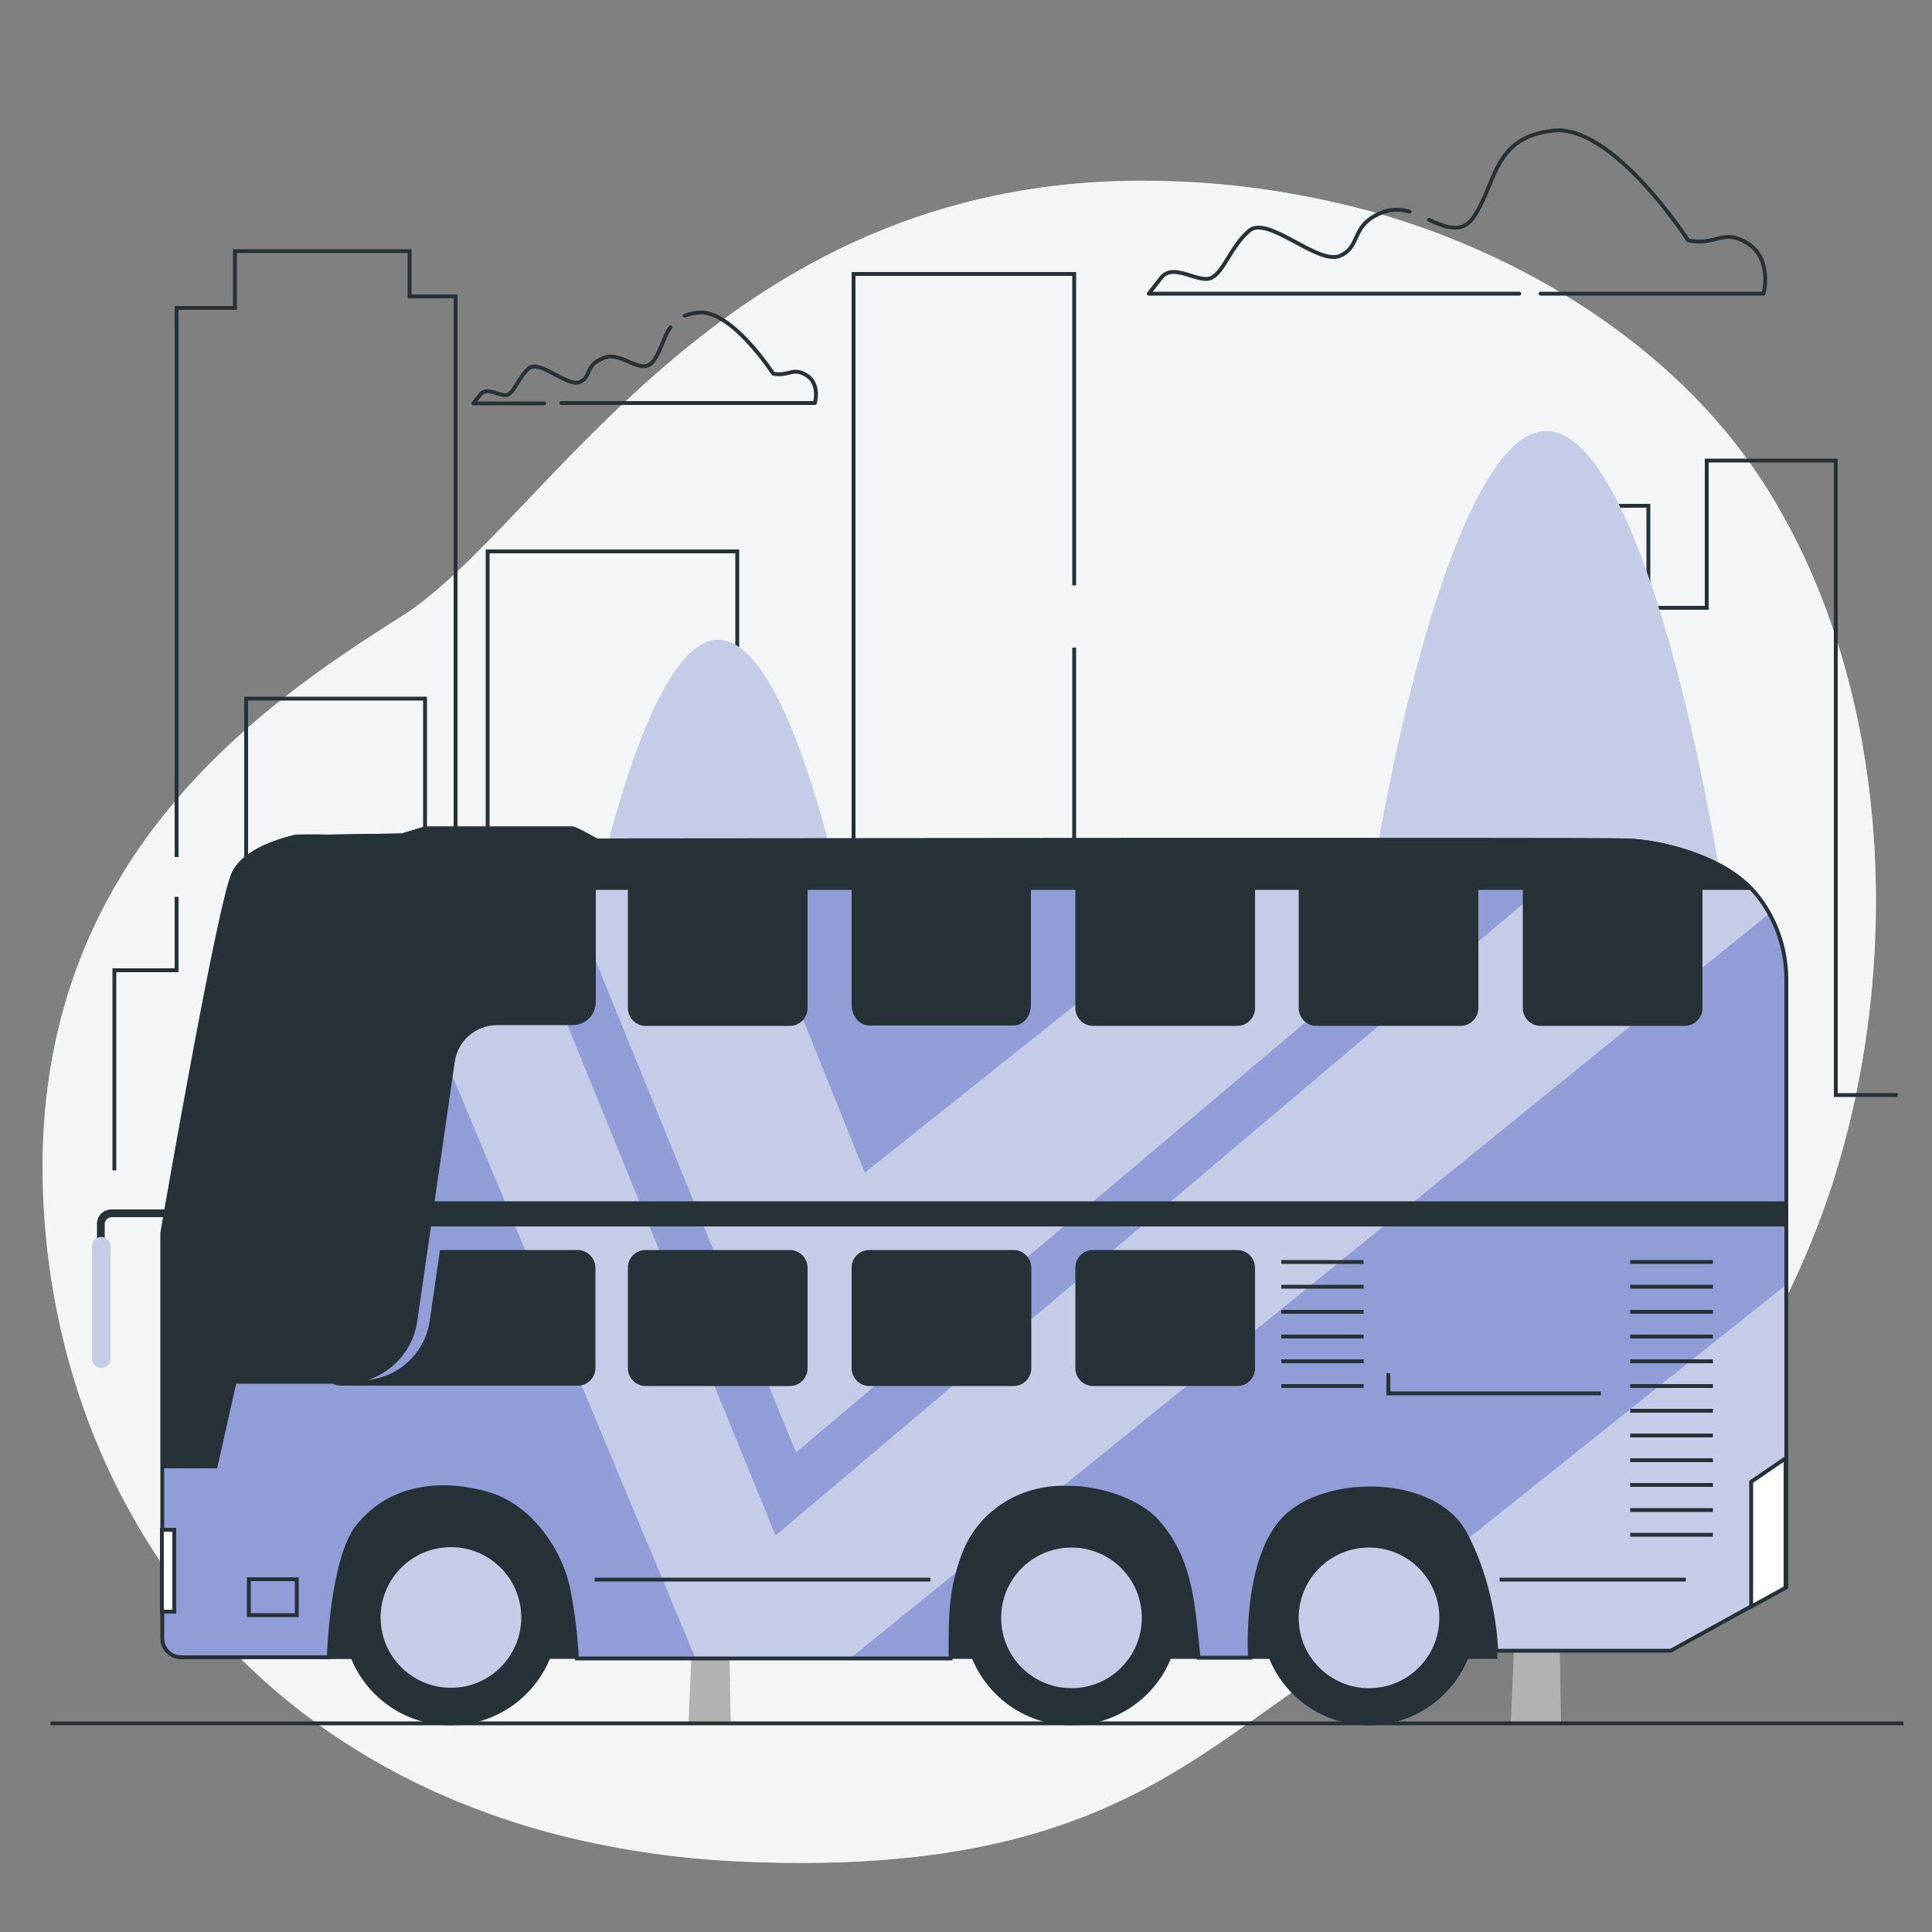 <?xml version="1.0" encoding="utf-8"?>
<!-- Generator: Adobe Illustrator 25.4.1, SVG Export Plug-In . SVG Version: 6.00 Build 0)  -->
<svg version="1.1" id="Calque_1" xmlns="http://www.w3.org/2000/svg" xmlns:xlink="http://www.w3.org/1999/xlink" x="0px" y="0px"
	 viewBox="0 0 500 500" style="enable-background:new 0 0 500 500;" xml:space="preserve">
<rect x="0" y="0" width="500" height="500" fill="#808080" stroke="none"/>
<style type="text/css">
	.st0{fill:#92E3A9;}
	.st1{fill:#F3F5F6;}
	.st2{fill:none;stroke:#263238;stroke-linecap:round;stroke-linejoin:round;}
	.st3{fill:none;stroke:#263238;stroke-miterlimit:10;}
	.st4{fill:#C5CCE8;}
	.st5{fill:#B2B2B2;}
	.st6{fill:#263238;stroke:#263238;stroke-miterlimit:10;}
	.st7{fill:#919DD6;}
	.st8{fill:#263238;}
	.st9{fill:#FFFFFF;stroke:#263238;stroke-miterlimit:10;}
</style>
<g id="freepik--background-simple--inject-14">
	<path class="st0" d="M471.6,314c-15,41.2-45.8,85.8-89,99c-65.3,20-73.1,73.8-190.1,68.8c-17.1-0.7-34.1-3.2-50.6-7.6
		c-8.1-2.2-16-4.9-23.8-8.1c-68.3-28.3-104-90.6-106.9-155.9c-3.9-85.8,54.6-126.7,92.6-150.6S187.6,42.9,302.7,46.9
		c17.6,0.5,35,3.2,52,7.8c38.7,10.7,78.1,34.4,100.9,69.1c1.7,2.6,3.4,5.3,4.9,8C491.1,184.9,492.1,257.8,471.6,314z"/>
	<path class="st1" d="M471.6,314c-15,41.2-45.8,85.8-89,99c-65.3,20-73.1,73.8-190.1,68.8c-17.1-0.7-34.1-3.2-50.6-7.6
		c-8.1-2.2-16-4.9-23.8-8.1c-68.3-28.3-104-90.6-106.9-155.9c-3.9-85.8,54.6-126.7,92.6-150.6S187.6,42.9,302.7,46.9
		c17.6,0.5,35,3.2,52,7.8c38.7,10.7,78.1,34.4,100.9,69.1c1.7,2.6,3.4,5.3,4.9,8C491.1,184.9,492.1,257.8,471.6,314z"/>
</g>
<g id="freepik--Clouds--inject-14">
	<path class="st2" d="M145.3,104.3h65.6c0,0,1.4-5-2.2-7.2s-4.5,0.4-8.6-0.4c0,0-10.8-16.7-19.4-15.8c-1.2,0.1-2.4,0.4-3.5,0.8"/>
	<path class="st2" d="M173.5,84.7c-1.7,2.4-2.3,5.6-4.1,8.3c-3.2,5-8.1-2.3-13.1-0.4s-3.2,5-6.3,6.3s-10.4-5.9-13.1-3.6
		s-3.6,5.9-5.4,6.8s-5.4-2.3-7.2,0l-1.8,2.3h18.3"/>
	<path class="st2" d="M364.8,54.8c-2.2-0.7-4.5-0.7-6.6,0c-8.9,3.2-5.7,8.9-11.4,11.4s-18.7-10.6-23.5-6.5s-6.5,10.6-9.8,12.2
		s-9.8-4.1-13,0l-3.2,4.1h95.9"/>
	<path class="st2" d="M398.7,76h57.7c0,0,2.4-8.9-4.1-13s-8.1,0.8-15.4-0.8c0,0-19.5-30.1-34.9-28.4s-14.6,13-20.3,21.9
		c-3.1,5-7.3,3.2-11.9,1.2"/>
</g>
<g id="freepik--City--inject-14">
	<polyline class="st3" points="395.4,240.9 395.4,130.9 426.6,130.9 426.6,157.3 441.7,157.3 441.7,119.2 475.1,119.2 475.1,283.4 
		491.1,283.4 	"/>
	<polyline class="st3" points="278,167.6 278,362.5 296.3,362.5 296.3,248.2 322.2,248.2 322.2,344.9 395.4,344.9 395.4,258.5 	"/>
	<polyline class="st3" points="220.9,311.2 220.9,70.9 278,70.9 278,151.5 	"/>
	<polyline class="st3" points="110,240.9 110,268.7 126.2,268.7 126.2,142.7 190.8,142.7 190.8,337.6 220.9,337.6 220.9,318.5 	"/>
	<polyline class="st3" points="54,362.5 63.7,362.5 63.7,180.8 110,180.8 110,226.2 	"/>
	<polyline class="st3" points="45.7,221.8 45.7,79.7 60.8,79.7 60.8,65 106,65 106,76.7 117.9,76.7 117.9,320 150.2,320 
		150.2,362.5 170.7,362.5 	"/>
	<polyline class="st3" points="29.6,302.9 29.6,251.1 45.7,251.1 45.7,232.1 	"/>
</g>
<g id="freepik--Trees--inject-14">
	<path class="st0" d="M451.2,282.9c0,38.6-22.8,69.9-51,69.9s-51-31.3-51-69.9s22.8-171.3,51-171.3S451.2,244.2,451.2,282.9z"/>
	<path class="st4" d="M451.2,282.9c0,38.6-22.8,69.9-51,69.9s-51-31.3-51-69.9s22.8-171.3,51-171.3S451.2,244.2,451.2,282.9z"/>
	<polygon class="st5" points="428.8,303 413.3,308.8 416.4,299.5 409.1,310.4 401.7,313.1 401.2,282.5 428,246.9 413.6,261.3 
		416,251.3 409.2,265.7 401,273.9 400.2,226.2 397.3,295.7 371.8,268.8 385.8,287.8 372.6,286.3 388.9,292 397,303 395.5,336.5 
		386.2,330.1 395.3,343.4 391,446 404,446 401.8,317.9 	"/>
	<path class="st4" d="M428.2,226.3c0,0,0.5,4.7-2.1,8.1s-7.2,4.3-7.2,4.3s-0.5-4.7,2.1-8.1S428.2,226.3,428.2,226.3z"/>
	<path class="st4" d="M443.6,247.9c0,0,0.5,4.7-2.1,8.1c-2.6,3.5-7.2,4.3-7.2,4.3s-0.5-4.7,2.1-8.1S443.6,247.9,443.6,247.9z"/>
	<path class="st4" d="M443.6,290c0,0-1.1,4.6-4.7,7s-8.2,1.7-8.2,1.7s1.1-4.6,4.7-7S443.6,290,443.6,290z"/>
	<path class="st4" d="M359.2,290c0,0,1.1,4.6,4.7,7s8.2,1.7,8.2,1.7s-1.1-4.6-4.7-7S359.2,290,359.2,290z"/>
	<path class="st4" d="M425.9,272.5c0,0,0.5,4.7-2.1,8.1s-7.2,4.3-7.2,4.3s-0.5-4.7,2.1-8.1S425.9,272.5,425.9,272.5z"/>
	<path class="st4" d="M421.9,202.8c0,0,0.5,4.7-2.1,8.1s-7.2,4.3-7.2,4.3s-0.5-4.7,2.1-8.1S421.9,202.8,421.9,202.8z"/>
	<path class="st4" d="M412.7,220.7c0,0,0.5,4.7-2.1,8.1s-7.2,4.3-7.2,4.3s-0.5-4.7,2.1-8.1S412.7,220.7,412.7,220.7z"/>
	<path class="st4" d="M434.5,207.7c0,0,0.5,4.7-2.1,8.1s-7.2,4.3-7.2,4.3s-0.5-4.7,2.1-8.1S434.5,207.7,434.5,207.7z"/>
	<path class="st4" d="M363.8,207.7c0,0-0.5,4.7,2.1,8.1s7.2,4.3,7.2,4.3s0.5-4.7-2.1-8.1S363.8,207.7,363.8,207.7z"/>
	<path class="st4" d="M423.9,180.9c0,0,0.5,4.7-2.1,8.1s-7.2,4.3-7.2,4.3s-0.5-4.7,2.1-8.1S423.9,180.9,423.9,180.9z"/>
	<path class="st4" d="M419.4,157.6c0,0,1.6,4.4,0,8.4s-5.9,6-5.9,6s-1.6-4.4,0-8.4S419.4,157.6,419.4,157.6z"/>
	<path class="st4" d="M387.1,151.6c0,0,4.2,2.2,5.6,6.2s-0.3,8.4-0.3,8.4s-4.2-2.2-5.6-6.2S387.1,151.6,387.1,151.6z"/>
	<path class="st4" d="M402.1,179.4c0,0,3,3.6,2.7,7.9s-3.6,7.6-3.6,7.6s-3-3.6-2.7-7.9S402.1,179.4,402.1,179.4z"/>
	<path class="st4" d="M401.4,138c0,0,3,3.7,2.7,7.9s-3.6,7.6-3.6,7.6s-3-3.6-2.7-7.9S401.4,138,401.4,138z"/>
	<path class="st4" d="M367.6,226.3c0,0-0.5,4.7,2.1,8.1s7.2,4.3,7.2,4.3s0.5-4.7-2.1-8.1S367.6,226.3,367.6,226.3z"/>
	<path class="st4" d="M358.8,251.8c0,0-0.5,4.7,2.1,8.1s7.2,4.3,7.2,4.3s0.5-4.7-2.1-8.1S358.8,251.8,358.8,251.8z"/>
	<path class="st4" d="M382.1,261.1c0,0-0.5,4.7,2.1,8.1s7.2,4.3,7.2,4.3s0.5-4.7-2.1-8.1S382.1,261.1,382.1,261.1z"/>
	<path class="st4" d="M388.5,225.7c0,0-1.8,4.4-0.3,8.4s5.6,6.2,5.6,6.2s1.8-4.4,0.3-8.4S388.5,225.7,388.5,225.7z"/>
	<path class="st4" d="M372,319.7c0,0,4.7,0.1,7.9-2.8s3.7-7.5,3.7-7.5s-4.7-0.1-7.9,2.8S372,319.7,372,319.7z"/>
	<path class="st4" d="M417.2,314.6c0,0,1.3,4.5,4.9,6.8s8.3,1.4,8.3,1.4s-1.3-4.5-4.9-6.8S417.2,314.6,417.2,314.6z"/>
	<path class="st4" d="M377.2,202.8c0,0-0.5,4.7,2.1,8.1s7.2,4.3,7.2,4.3s0.5-4.7-2.1-8.1S377.2,202.8,377.2,202.8z"/>
	<path class="st4" d="M377.1,182.1c0,0-0.5,4.7,2.1,8.1s7.2,4.3,7.2,4.3s0.5-4.7-2.1-8.1S377.1,182.1,377.1,182.1z"/>
	<path class="st0" d="M228.7,309.2c0,32.4-19.1,58.6-42.8,58.6s-42.8-26.2-42.8-58.6s19.1-143.6,42.8-143.6S228.7,276.9,228.7,309.2
		z"/>
	<path class="st4" d="M228.7,309.2c0,32.4-19.1,58.6-42.8,58.6s-42.8-26.2-42.8-58.6s19.1-143.6,42.8-143.6S228.7,276.9,228.7,309.2
		z"/>
	<polygon class="st5" points="209.9,326.1 197,330.9 199.6,323.1 193.4,332.3 187.2,334.6 186.7,309 209.2,279.1 197.2,291.1 
		199.2,282.8 193.5,294.9 186.6,301.7 185.9,261.7 183.5,320 162.2,297.4 173.9,313.4 162.8,312.1 176.5,316.9 183.2,326.1 
		182,354.2 174.2,348.9 181.8,360 178.2,446 189.1,446 187.2,338.6 	"/>
	<path class="st4" d="M209.5,261.8c0.7,5-2.8,9.7-7.8,10.4C201,267.2,204.5,262.6,209.5,261.8z"/>
	<path class="st4" d="M222.4,279.9c0.7,5-2.8,9.7-7.8,10.4C213.9,285.4,217.3,280.7,222.4,279.9z"/>
	<path class="st4" d="M222.3,315.2c-1,5-5.9,8.2-10.8,7.2C212.5,317.5,217.4,314.2,222.3,315.2z"/>
	<path class="st4" d="M151.6,315.2c1,5,5.9,8.2,10.8,7.2C161.4,317.5,156.5,314.2,151.6,315.2z"/>
	<path class="st4" d="M207.4,300.6c0.7,5-2.8,9.7-7.8,10.4C199,306,202.4,301.3,207.4,300.6L207.4,300.6z"/>
	<path class="st4" d="M204.1,242.1c0.7,5-2.8,9.7-7.8,10.4C195.6,247.6,199.1,242.9,204.1,242.1z"/>
	<path class="st4" d="M196.4,257.1c0.7,5-2.8,9.7-7.8,10.5C188,262.6,191.4,257.9,196.4,257.1z"/>
	<path class="st4" d="M214.7,246.2c0.7,5-2.8,9.7-7.8,10.4C206.2,251.6,209.7,247,214.7,246.2z"/>
	<path class="st4" d="M155.4,246.2c-0.7,5,2.8,9.7,7.8,10.4C163.9,251.6,160.4,247,155.4,246.2z"/>
	<path class="st4" d="M205.8,223.8c0.7,5-2.8,9.7-7.8,10.5C197.3,229.2,200.8,224.5,205.8,223.8L205.8,223.8z"/>
	<path class="st4" d="M202,204.2c1.9,4.7-0.3,10.1-4.9,12.1C195.2,211.6,197.3,206.3,202,204.2z"/>
	<path class="st4" d="M175,199.1c4.6,2.2,6.6,7.6,4.4,12.2C174.9,209.2,172.9,203.8,175,199.1z"/>
	<path class="st4" d="M187.6,222.5c3.3,3.8,3,9.6-0.8,13C183.5,231.7,183.8,225.9,187.6,222.5z"/>
	<path class="st4" d="M186.9,187.8c3.3,3.8,3,9.6-0.8,13C182.8,196.9,183.2,191.2,186.9,187.8z"/>
	<path class="st4" d="M158.6,261.8c-0.7,5,2.8,9.7,7.8,10.4C167.1,267.2,163.6,262.6,158.6,261.8z"/>
	<path class="st4" d="M151.3,283.2c-0.7,5,2.7,9.6,7.7,10.4C159.7,288.6,156.2,284,151.3,283.2L151.3,283.2z"/>
	<path class="st4" d="M170.8,291c-0.7,5,2.8,9.7,7.8,10.4C179.2,296.4,175.8,291.8,170.8,291z"/>
	<path class="st4" d="M176.1,261.3c-2.1,4.6-0.1,10.1,4.5,12.2C182.6,269,180.7,263.5,176.1,261.3z"/>
	<path class="st4" d="M162.3,340.1c5.1,0.3,9.4-3.6,9.8-8.6C167,331.3,162.7,335.1,162.3,340.1z"/>
	<path class="st4" d="M200.2,335.8c1.2,4.9,6.1,8,11.1,6.9C210,337.8,205.1,334.7,200.2,335.8z"/>
	<path class="st4" d="M166.7,242.1c-0.7,5,2.8,9.7,7.8,10.4C175.2,247.5,171.7,242.9,166.7,242.1z"/>
	<path class="st4" d="M166.6,224.8c-0.7,5,2.8,9.7,7.8,10.4C175.1,230.2,171.6,225.5,166.6,224.8z"/>
</g>
<g id="freepik--Bus--inject-14">
	<path class="st6" d="M42.3,415.7c0,1.2,0,4.9,0,6.2c0,4.9,4.7,6.8,5.7,6.9c1.8,0.2,59.9,0,59.9,0H387v-48.3H44L42.3,415.7z"/>
	<path class="st7" d="M454.5,231.4l-0.8-0.9c-8.1-9-23.9-12.7-32.6-13s-266.8,0-266.8,0s-5.4-3.1-6.3-3.1h-38l-6,1.8l-19.1,0.3
		c0,0-3.8-0.1-8.3,0c-3,0.7-13,3.2-16.1,9.4c-3.5,6.9-17.1,84.9-18.5,93.2V424c0,2.7,2.2,4.9,4.9,4.9c0,0,0,0,0,0h38.2
		c0.1-3.4,1.2-26,7.5-33.9c9.1-11.4,23.4-11.5,34-8.3s18.7,14.7,20.6,25.2c1.1,5.7,1.8,11.5,2.1,17.3H246c0-10-0.2-17.4,3.4-26.9
		c4.1-10.8,14.5-17.4,26.1-17.3c1.1,0,2.2,0.1,3.3,0.1c6.9,0.5,15.9,3.3,20.7,8.6c9.1,10.3,9.2,22.3,10.7,35.3h13.3
		c0,0-1.7-25.6,9.1-36.3s38.8-10.5,46.6,4.2s8,30.3,8,30.3h45.2l29.9-16.5V253.1C462.2,245.2,459.5,237.5,454.5,231.4z"/>
	<path class="st4" d="M454.5,231.4c-0.3-0.3-0.5-0.6-0.8-0.9c-8.1-9-23.9-12.7-32.6-13c-1,0-5-0.1-11.3-0.1h3.9l-213,180l-74.6-183
		h-16.2l-6,1.8l-12.7,0.2L180,429.2h40l27.9-22.6c0.4-1.4,0.9-2.8,1.4-4.2c4-10.5,13.9-16.9,25.1-17.2l183.5-148.8
		C456.9,234.6,455.8,232.9,454.5,231.4z"/>
	<path class="st4" d="M396.6,217.4L396.6,217.4z"/>
	<path class="st4" d="M393.7,217.4c-16.1,0-37.9,0-61.9,0l-108,86.1l-34.6-86h-35c0,0-5.4-3.1-6.3-3.1h-7.7l65.8,161.5L393.7,217.4z
		"/>
	<path class="st4" d="M399.5,217.4L399.5,217.4z"/>
	<path class="st4" d="M409.8,217.4L409.8,217.4z"/>
	<path class="st4" d="M402.1,217.4L402.1,217.4z"/>
	<path class="st4" d="M407.5,217.4L407.5,217.4z"/>
	<path class="st4" d="M404.8,217.4L404.8,217.4z"/>
	<path class="st4" d="M462.1,332.6l-82.3,65.7c4.4,9.1,6.8,18.9,7.3,29h45.2l29.9-16.5V332.6z"/>
	<path class="st3" d="M454.5,231.4l-0.8-0.9c-8.1-9-23.9-12.7-32.6-13s-266.8,0-266.8,0s-5.4-3.1-6.3-3.1h-38l-6,1.8l-19.1,0.3
		c0,0-3.8-0.1-8.3,0c-3,0.7-13,3.2-16.1,9.4c-3.5,6.9-17.1,84.9-18.5,93.2V424c0,2.7,2.2,4.9,4.9,4.9c0,0,0,0,0,0h38.2
		c0.1-3.4,1.2-26,7.5-33.9c9.1-11.4,23.4-11.5,34-8.3s18.7,14.7,20.6,25.2c1.1,5.7,1.8,11.5,2.1,17.3H246c0-10-0.2-17.4,3.4-26.9
		c4.1-10.8,14.5-17.4,26.1-17.3c1.1,0,2.2,0.1,3.3,0.1c6.9,0.5,15.9,3.3,20.7,8.6c9.1,10.3,9.2,22.3,10.7,35.3h13.3
		c0,0-1.7-25.6,9.1-36.3s38.8-10.5,46.6,4.2s8,30.3,8,30.3h45.2l29.9-16.5V253.1C462.2,245.2,459.5,237.5,454.5,231.4z"/>
	<path class="st6" d="M167.1,224.7h37.3c2.2,0,4.1,1.8,4.1,4.1v32.1c0,2.2-1.8,4.1-4.1,4.1h-37.3c-2.2,0-4.1-1.8-4.1-4.1v-32.1
		C163,226.6,164.8,224.7,167.1,224.7z"/>
	<path class="st6" d="M282.9,224.7h37.3c2.2,0,4.1,1.8,4.1,4.1v32.1c0,2.2-1.8,4.1-4.1,4.1h-37.3c-2.2,0-4.1-1.8-4.1-4.1v-32.1
		C278.8,226.6,280.6,224.7,282.9,224.7z"/>
	<path class="st6" d="M340.8,224.7H378c2.2,0,4.1,1.8,4.1,4.1v32.1c0,2.2-1.8,4.1-4.1,4.1h-37.3c-2.2,0-4.1-1.8-4.1-4.1v-32.1
		C336.7,226.6,338.5,224.7,340.8,224.7z"/>
	<path class="st6" d="M398.7,224.7h37.3c2.2,0,4.1,1.8,4.1,4.1v32.1c0,2.2-1.8,4.1-4.1,4.1h-37.3c-2.2,0-4.1-1.8-4.1-4.1v-32.1
		C394.6,226.6,396.4,224.7,398.7,224.7z"/>
	<path class="st6" d="M266.3,260.1v-30.6c0-2.6-1.8-4.8-4.1-4.8H225c-2.2,0-4.1,2.1-4.1,4.8v30.6c0,2.6,1.8,4.8,4.1,4.8h37.3
		C264.5,264.9,266.3,262.8,266.3,260.1z"/>
	<circle class="st6" cx="354.2" cy="418.7" r="27.3"/>
	<circle class="st4" cx="354.3" cy="418.7" r="18.2"/>
	<circle class="st4" cx="354.3" cy="418.7" r="14.8"/>
	<path class="st4" d="M361.2,418.7c0-3.9-3.1-7-7-7s-7,3.1-7,7s3.1,7,7,7l0,0C358.1,425.7,361.2,422.5,361.2,418.7z"/>
	<circle class="st6" cx="277.3" cy="418.7" r="27.3"/>
	<circle class="st4" cx="277.3" cy="418.7" r="18.2"/>
	<circle class="st4" cx="277.3" cy="418.7" r="14.8"/>
	<path class="st4" d="M284.3,418.7c0-3.9-3.1-7-7-7s-7,3.1-7,7s3.1,7,7,7l0,0C281.2,425.7,284.3,422.5,284.3,418.7z"/>
	<circle class="st6" cx="116.6" cy="418.7" r="27.3"/>
	<circle class="st4" cx="116.7" cy="418.6" r="18.2"/>
	
		<ellipse transform="matrix(0.707 -0.707 0.707 0.707 -261.879 205.109)" class="st4" cx="116.6" cy="418.7" rx="14.8" ry="14.8"/>
	<path class="st4" d="M123.7,418.7c0-3.9-3.1-7-7-7s-7,3.1-7,7s3.1,7,7,7l0,0C120.5,425.7,123.7,422.5,123.7,418.7z"/>
	<path class="st8" d="M27.1,324.2h-2v-7.5c0-2.1,1.7-3.7,3.8-3.7h29.6v2H28.9c-1,0-1.8,0.8-1.8,1.8V324.2z"/>
	<path class="st4" d="M26.2,354L26.2,354c-1.3,0-2.4-1.1-2.4-2.4l0,0v-29.1c0-1.3,1.1-2.4,2.4-2.4c0,0,0,0,0,0l0,0
		c1.3,0,2.4,1.1,2.4,2.4c0,0,0,0,0,0v29.1C28.6,352.9,27.6,354,26.2,354z"/>
	<rect x="41.9" y="395.9" class="st9" width="3.2" height="21.2"/>
	<rect x="64.4" y="408.7" class="st3" width="12.4" height="9.3"/>
	<polygon class="st9" points="453.2,415.8 462.1,410.9 462.1,377.4 453.2,383.5 	"/>
	<line class="st3" x1="153.9" y1="408.8" x2="240.8" y2="408.8"/>
	<line class="st3" x1="388.1" y1="408.8" x2="436.3" y2="408.8"/>
	<path class="st6" d="M148.2,264.8h-19.5c-5.8,0-10.7,4.2-11.5,9.9l-9.7,67.1c-1.3,9.1-9.1,15.8-18.3,15.8H52l-0.3-39.3l15.5-87.7
		h86.5v28.7C153.7,262.4,151.2,264.8,148.2,264.8z"/>
	<path class="st6" d="M167.1,324h37.3c2.2,0,4.1,1.8,4.1,4.1v26c0,2.2-1.8,4.1-4.1,4.1h-37.3c-2.2,0-4.1-1.8-4.1-4.1v-26
		C163,325.8,164.8,324,167.1,324z"/>
	<path class="st6" d="M225,324h37.3c2.2,0,4.1,1.8,4.1,4.1v26c0,2.2-1.8,4.1-4.1,4.1H225c-2.2,0-4.1-1.8-4.1-4.1v-26
		C220.9,325.8,222.7,324,225,324z"/>
	<path class="st6" d="M282.9,324h37.3c2.2,0,4.1,1.8,4.1,4.1v26c0,2.2-1.8,4.1-4.1,4.1h-37.3c-2.2,0-4.1-1.8-4.1-4.1v-26
		C278.8,325.8,280.6,324,282.9,324z"/>
	<path class="st6" d="M149.5,324h-35.2l-2.6,17.9c-1.3,9.1-9.1,15.8-18.3,15.8h-6.9c0.6,0.3,1.2,0.4,1.8,0.4h61.2
		c2.3,0,4.1-1.8,4.1-4.1V328C153.5,325.8,151.7,324,149.5,324z"/>
	<rect x="54.7" y="311.4" class="st6" width="406.7" height="5.5"/>
	<line class="st3" x1="421.9" y1="326.6" x2="443.3" y2="326.6"/>
	<line class="st3" x1="421.9" y1="333" x2="443.3" y2="333"/>
	<line class="st3" x1="421.9" y1="339.5" x2="443.3" y2="339.5"/>
	<line class="st3" x1="421.9" y1="345.9" x2="443.3" y2="345.9"/>
	<line class="st3" x1="421.9" y1="352.3" x2="443.3" y2="352.3"/>
	<line class="st3" x1="421.9" y1="358.7" x2="443.3" y2="358.7"/>
	<line class="st3" x1="421.9" y1="365.1" x2="443.3" y2="365.1"/>
	<line class="st3" x1="421.9" y1="371.5" x2="443.3" y2="371.5"/>
	<line class="st3" x1="421.9" y1="377.9" x2="443.3" y2="377.9"/>
	<line class="st3" x1="421.9" y1="384.3" x2="443.3" y2="384.3"/>
	<line class="st3" x1="421.9" y1="390.8" x2="443.3" y2="390.8"/>
	<line class="st3" x1="421.9" y1="397.2" x2="443.3" y2="397.2"/>
	<line class="st3" x1="331.6" y1="326.6" x2="352.9" y2="326.6"/>
	<line class="st3" x1="331.6" y1="333" x2="352.9" y2="333"/>
	<line class="st3" x1="331.6" y1="339.5" x2="352.9" y2="339.5"/>
	<line class="st3" x1="331.6" y1="345.9" x2="352.9" y2="345.9"/>
	<line class="st3" x1="331.6" y1="352.3" x2="352.9" y2="352.3"/>
	<line class="st3" x1="331.6" y1="358.7" x2="352.9" y2="358.7"/>
	<polyline class="st3" points="414.3,360.6 359.3,360.6 359.3,355.4 	"/>
	<path class="st6" d="M52,357.7l-0.3-39.3l15.5-87.7h7.9l0.1-0.9H453c-8.2-8.4-23.4-12-31.8-12.3c-8.7-0.3-266.8,0-266.8,0
		s-5.4-3.1-6.3-3.1h-38l-6,1.8l-19.1,0.3c0,0-3.8-0.1-8.3,0c-3,0.7-13,3.2-16.1,9.4c-3.5,6.9-17.1,84.9-18.5,93.2v60.4h13.7
		l4.9-21.8L52,357.7z"/>
</g>
<g id="freepik--Floor--inject-14">
	<line class="st3" x1="492.6" y1="446" x2="13.1" y2="446"/>
</g>
</svg>
